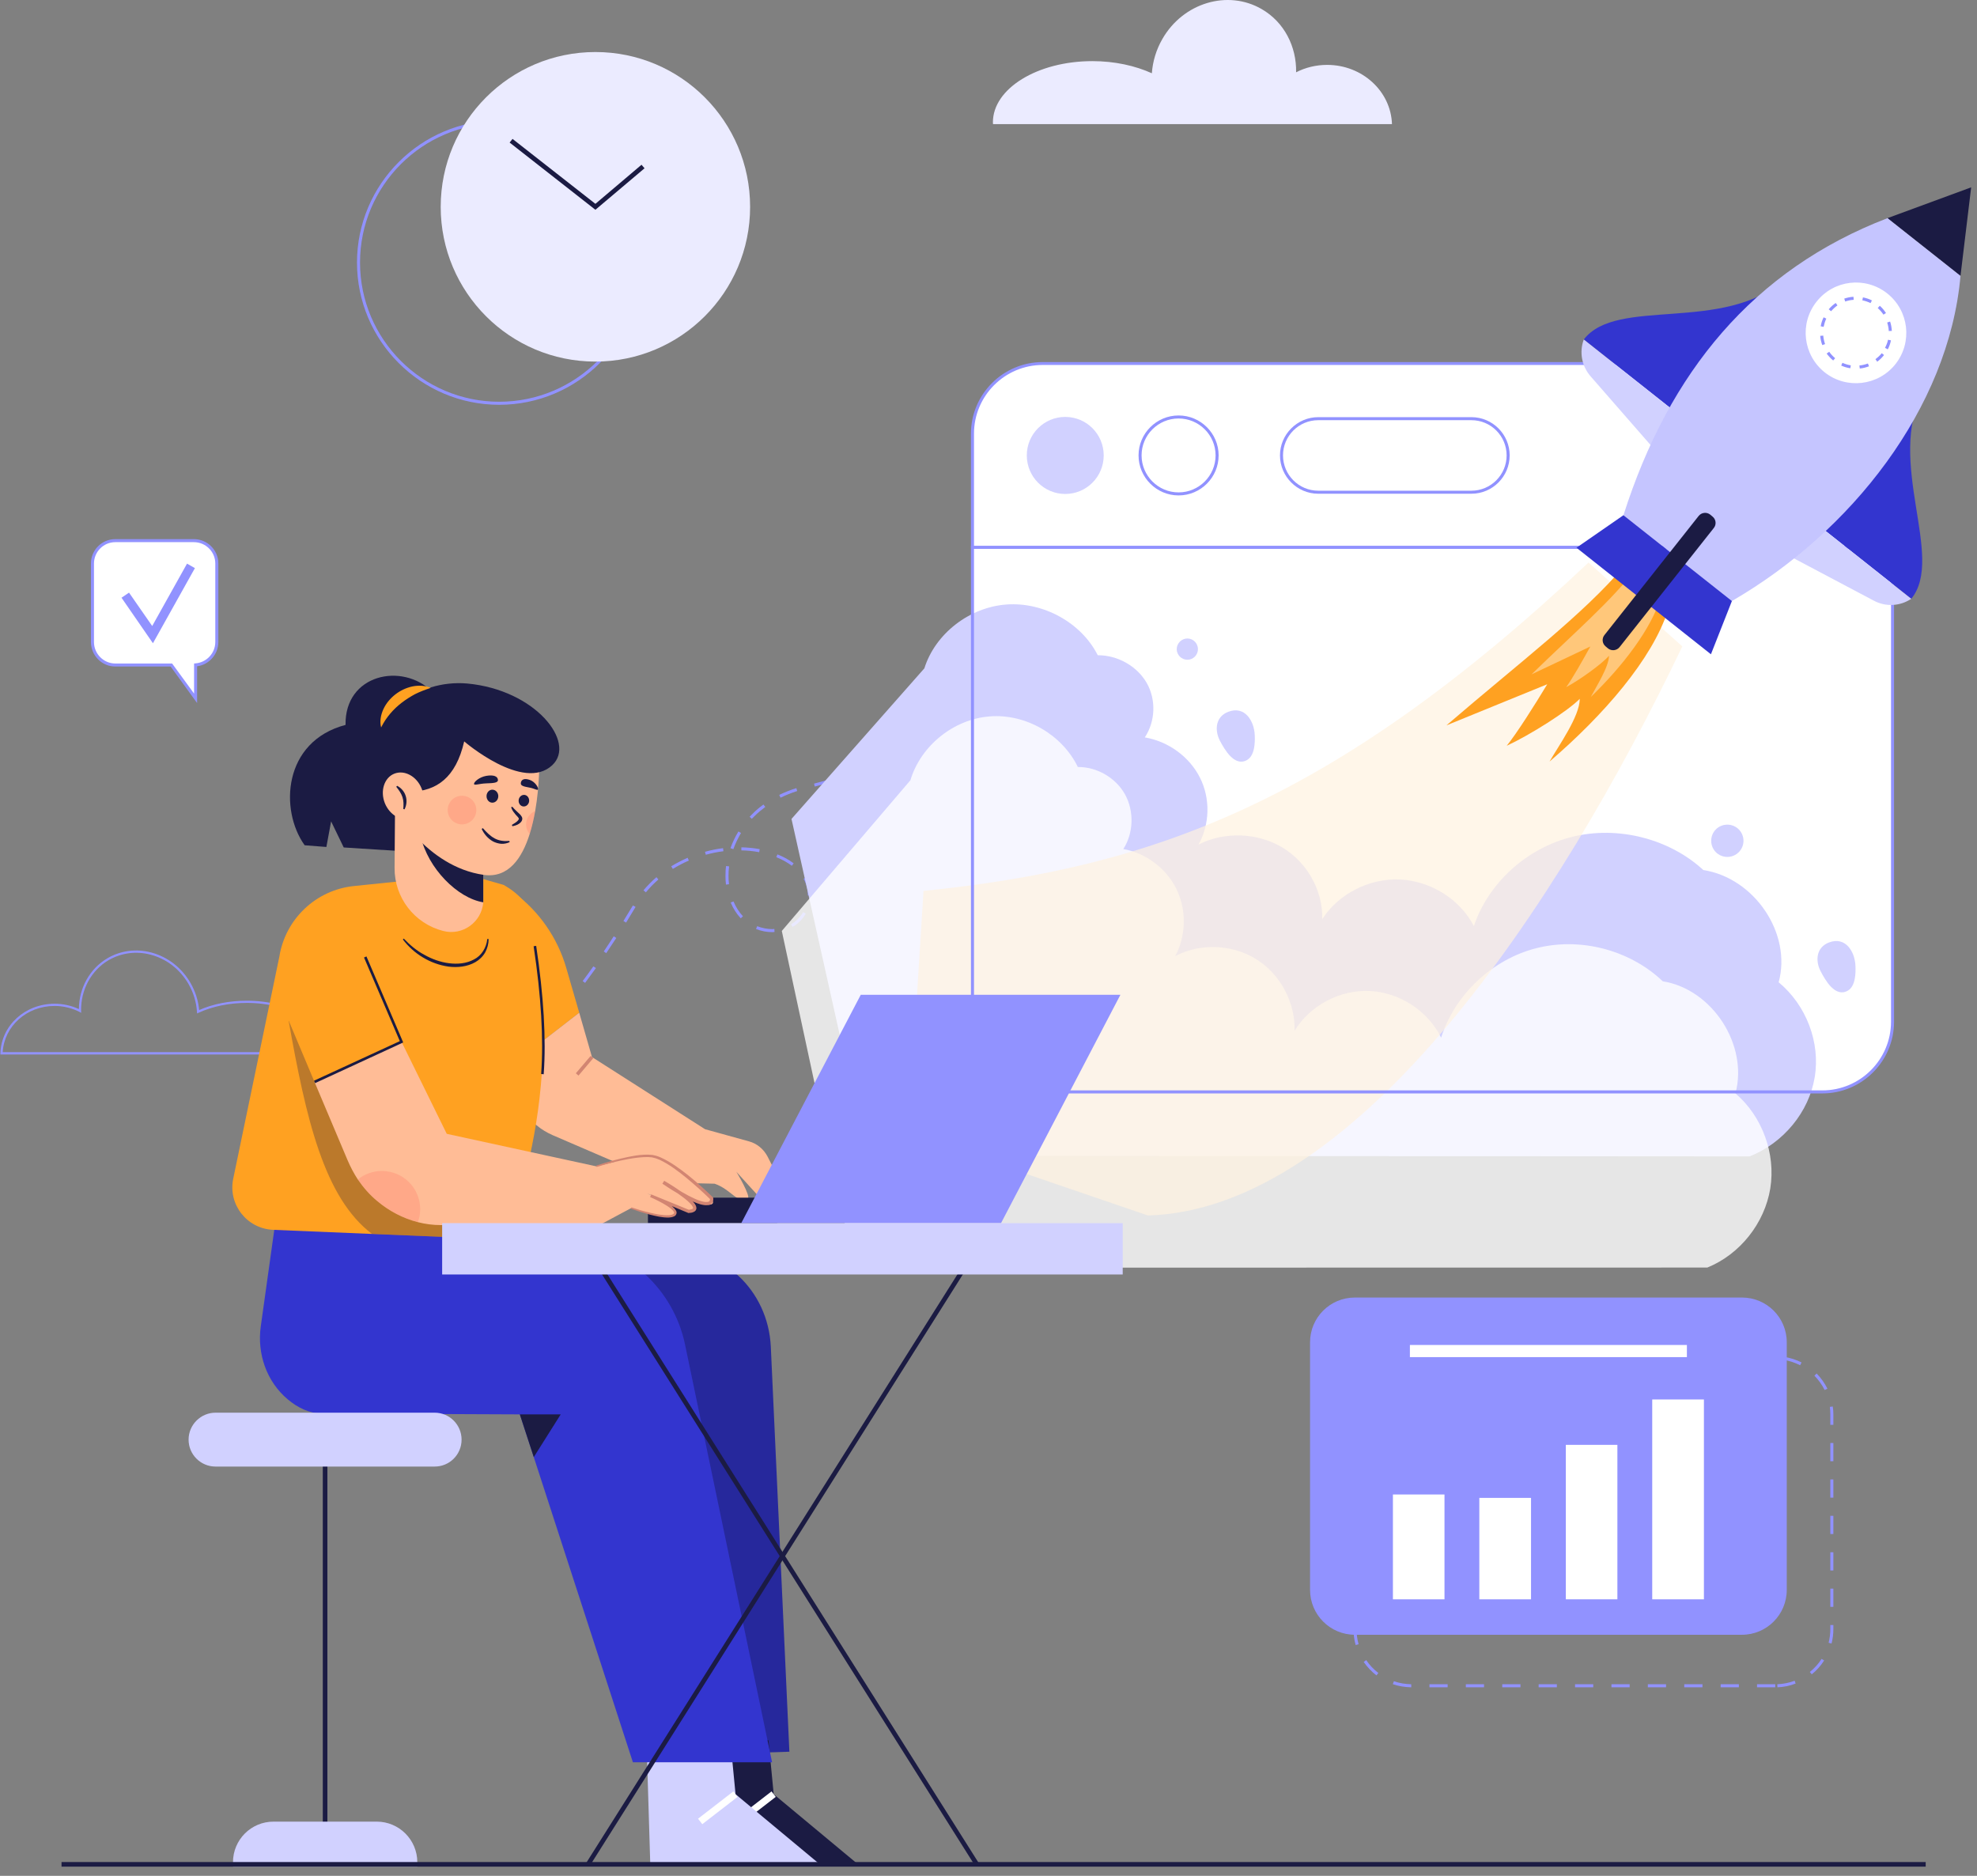 <svg width="156" height="148" viewBox="0 0 156 148" fill="none" xmlns="http://www.w3.org/2000/svg">
<rect x="0" y="0" width="156" height="148" fill="#808080" stroke="none"/>
<path d="M38.452 86.059L38.289 85.886L39.323 84.9L39.495 85.073L38.452 86.059ZM40.52 84.067L40.357 83.895C40.692 83.57 41.027 83.225 41.362 82.88L41.535 83.043C41.2 83.388 40.864 83.732 40.52 84.067ZM42.521 81.99L42.339 81.827C42.655 81.482 42.98 81.118 43.287 80.755L43.469 80.917C43.162 81.281 42.837 81.645 42.521 81.99ZM44.397 79.816L44.215 79.663C44.512 79.299 44.819 78.926 45.106 78.543L45.297 78.687C45.001 79.07 44.704 79.453 44.397 79.816ZM46.169 77.547L45.977 77.404C46.264 77.03 46.542 76.638 46.819 76.245L47.021 76.379C46.733 76.772 46.456 77.164 46.169 77.547ZM47.834 75.202L47.643 75.068C47.911 74.672 48.173 74.273 48.428 73.871L48.629 74.005C48.367 74.407 48.102 74.806 47.834 75.202ZM60.951 73.545C60.51 73.545 60.06 73.459 59.658 73.296L59.745 73.076C60.127 73.22 60.539 73.306 60.951 73.306C61.008 73.296 61.056 73.296 61.104 73.296L61.114 73.536C61.056 73.536 60.999 73.536 60.951 73.545ZM62.54 73.134L62.416 72.923C62.818 72.693 63.143 72.368 63.373 71.966L63.584 72.081C63.335 72.521 62.971 72.885 62.54 73.134ZM49.404 72.789L49.194 72.665C49.449 72.256 49.698 71.848 49.941 71.439L50.151 71.554C49.902 71.969 49.654 72.381 49.404 72.789ZM58.452 72.454C58.127 72.109 57.858 71.688 57.657 71.209L57.878 71.123C58.069 71.573 58.318 71.966 58.624 72.291L58.452 72.454ZM63.976 70.654L63.737 70.644L63.746 70.587C63.746 70.223 63.67 69.879 63.526 69.572C63.494 69.489 63.456 69.409 63.411 69.333L63.622 69.218C63.667 69.301 63.708 69.384 63.746 69.467C63.9 69.802 63.986 70.195 63.986 70.587L63.976 70.654ZM50.965 70.405L50.774 70.242C51.09 69.879 51.434 69.524 51.798 69.208L51.951 69.39C51.597 69.697 51.262 70.041 50.965 70.405ZM57.284 69.792C57.255 69.563 57.246 69.333 57.246 69.103C57.246 68.845 57.255 68.586 57.294 68.328L57.533 68.356C57.495 68.605 57.485 68.854 57.485 69.103C57.485 69.323 57.495 69.543 57.523 69.764L57.284 69.792ZM53.09 68.557L52.966 68.347C53.378 68.098 53.809 67.878 54.259 67.677L54.354 67.897C53.914 68.088 53.493 68.308 53.09 68.557ZM62.483 68.308C62.128 68.04 61.717 67.811 61.257 67.629L61.343 67.409C61.832 67.6 62.263 67.839 62.626 68.117L62.483 68.308ZM55.695 67.437L55.628 67.207C56.097 67.073 56.575 66.978 57.054 66.92L57.083 67.16C56.614 67.217 56.145 67.313 55.695 67.437ZM59.907 67.236C59.448 67.15 58.979 67.102 58.5 67.093V66.853C58.998 66.863 59.486 66.911 59.946 66.997L59.907 67.236ZM57.868 66.997L57.638 66.92C57.801 66.461 58.012 66.02 58.27 65.599L58.471 65.723C58.232 66.135 58.021 66.556 57.868 66.997ZM59.323 64.603L59.151 64.441C59.221 64.364 59.294 64.29 59.371 64.22C59.63 63.952 59.926 63.703 60.242 63.474L60.386 63.665C60.08 63.895 59.792 64.134 59.534 64.393C59.464 64.463 59.393 64.533 59.323 64.603ZM61.592 62.937L61.487 62.717C61.918 62.507 62.377 62.325 62.837 62.181L62.904 62.411C62.454 62.554 62.014 62.727 61.592 62.937ZM64.292 62.057L64.235 61.827C64.704 61.702 65.163 61.578 65.613 61.453L65.68 61.683C65.23 61.808 64.761 61.932 64.292 62.057ZM67.059 61.272L66.992 61.042C67.452 60.898 67.911 60.745 68.352 60.592L68.428 60.812C67.988 60.975 67.528 61.128 67.059 61.272ZM69.778 60.314L69.692 60.094C70.142 59.922 70.592 59.74 71.023 59.558L71.109 59.768C70.678 59.96 70.228 60.142 69.778 60.314ZM72.421 59.175L72.325 58.964L73.617 58.332L73.713 58.553L72.421 59.175ZM75.005 57.911L74.9 57.7L76.193 57.069L76.298 57.289L75.005 57.911ZM77.591 56.657L77.485 56.437L78.778 55.814L78.883 56.025L77.591 56.657ZM80.175 55.403L80.07 55.192L81.363 54.56L81.468 54.771L80.175 55.403ZM82.751 54.148L82.655 53.938L83.938 53.306L84.043 53.526L82.751 54.148Z" fill="#9192FF"/>
<path d="M78.348 9.648C78.348 9.696 78.348 9.744 78.357 9.792H109.837C109.751 7.197 107.491 5.12 104.724 5.12C103.834 5.12 103.001 5.33 102.273 5.704C102.311 3.684 101.345 1.75 99.554 0.716C96.873 -0.835 93.36 0.218 91.723 3.071C91.225 3.933 90.957 4.861 90.89 5.78C89.578 5.187 87.96 4.823 86.198 4.823C81.861 4.823 78.348 6.987 78.348 9.648Z" fill="#EBEBFF"/>
<path fill-rule="evenodd" clip-rule="evenodd" d="M25.986 83.196H0.031V83.11C0.098 80.908 1.975 79.194 4.311 79.194C4.971 79.194 5.632 79.338 6.226 79.615C6.235 77.94 7.097 76.408 8.495 75.594C9.538 74.991 10.764 74.838 11.951 75.154C13.253 75.508 14.344 76.36 15.034 77.557C15.417 78.227 15.646 78.945 15.713 79.692C16.824 79.204 18.117 78.955 19.476 78.955C23.076 78.955 25.996 80.764 25.996 82.995C25.996 83.033 25.996 83.081 25.996 83.12L25.986 83.196ZM0.213 83.014H25.814C25.814 83.008 25.814 82.998 25.814 82.986C25.814 80.86 22.971 79.127 19.476 79.127C18.098 79.127 16.776 79.395 15.675 79.903L15.551 79.96L15.541 79.826C15.493 79.06 15.273 78.333 14.881 77.643C14.21 76.485 13.157 75.661 11.903 75.326C10.764 75.02 9.586 75.173 8.581 75.748C7.202 76.552 6.369 78.084 6.398 79.759L6.408 79.912L6.274 79.836C5.67 79.529 4.991 79.367 4.301 79.367C2.109 79.367 0.328 80.965 0.213 83.014Z" fill="#9192FF"/>
<path d="M76.74 80.611C76.74 83.675 79.22 86.154 82.274 86.154H143.797C146.851 86.154 149.34 83.675 149.34 80.611V43.186H76.74V80.611Z" fill="white"/>
<path d="M72.939 52.731C73.791 50.012 76.472 47.916 79.401 47.695C82.34 47.475 85.337 49.141 86.62 51.697C88.18 51.688 89.712 52.549 90.478 53.871C91.235 55.192 91.177 56.906 90.335 58.179C92.202 58.495 93.868 59.72 94.691 61.367C95.514 63.004 95.466 65.024 94.576 66.633C96.615 65.589 99.239 65.685 101.201 66.872C103.164 68.059 104.399 70.29 104.332 72.521C105.605 70.529 108.047 69.275 110.478 69.39C112.901 69.505 115.218 70.96 116.3 73.067C117.439 69.658 120.483 66.901 124.074 66.02C127.673 65.139 131.714 66.164 134.404 68.643C138.454 69.275 141.403 73.67 140.35 77.499C142.532 79.309 143.653 82.248 143.193 84.996C142.743 87.734 140.723 90.185 138.061 91.238L68.391 91.19L62.455 64.613L72.939 52.731Z" fill="#D1D1FF"/>
<g opacity="0.8">
<path d="M71.838 61.559C72.652 58.83 75.256 56.743 78.09 56.523C80.924 56.293 83.815 57.959 85.05 60.515C86.553 60.496 88.047 61.367 88.774 62.679C89.502 64 89.454 65.714 88.64 66.987C90.44 67.313 92.049 68.529 92.843 70.175C93.638 71.813 93.59 73.842 92.728 75.441C94.701 74.398 97.228 74.493 99.124 75.68C101.02 76.858 102.216 79.089 102.149 81.329C103.375 79.328 105.74 78.074 108.085 78.189C110.431 78.294 112.671 79.759 113.715 81.865C114.816 78.447 117.755 75.69 121.23 74.809C124.706 73.928 128.602 74.943 131.207 77.423C135.113 78.045 137.966 82.44 136.941 86.269C139.057 88.079 140.13 91.018 139.689 93.766C139.239 96.514 137.296 98.965 134.72 100.008L67.405 100.018L61.69 73.45L71.838 61.559Z" fill="white"/>
</g>
<path opacity="0.7" d="M125.346 44.383C105.183 63.349 90.879 68.462 72.871 70.29L71.674 89.438L90.583 95.901C107.098 95.422 122.952 71.506 132.747 50.998L125.346 44.383Z" fill="#FFF2E0"/>
<path d="M128.188 44.632C124.904 48.509 119.963 52.215 114.133 57.231L122.089 53.986C121.112 55.604 119.686 57.863 118.891 58.84C120.729 57.988 123.678 56.13 124.655 55.135C124.655 56.513 122.998 58.821 122.271 60.084C126.512 56.446 130.38 52.013 131.625 48.117L128.188 44.632Z" fill="#FFA121"/>
<path opacity="0.4" d="M129.118 44.823C127.174 47.399 124.273 49.869 120.846 53.21L125.489 51.008C124.905 52.071 124.053 53.574 123.584 54.215C124.656 53.641 126.389 52.396 126.964 51.736C126.944 52.636 125.958 54.158 125.527 54.991C128.026 52.569 130.305 49.629 131.071 47.073L129.118 44.823Z" fill="white"/>
<path d="M99.009 57.997C99.038 58.6 99.009 59.605 98.406 59.96C97.41 60.534 96.625 59.127 96.252 58.428C95.821 57.576 95.927 56.532 96.922 56.159C98.224 55.661 98.962 56.877 99.009 57.997Z" fill="#D1D1FF"/>
<path d="M146.409 76.197C146.438 76.8 146.409 77.815 145.806 78.16C144.81 78.734 144.025 77.327 143.661 76.628C143.221 75.786 143.326 74.733 144.322 74.359C145.624 73.861 146.361 75.077 146.409 76.197Z" fill="#D1D1FF"/>
<path d="M94.527 51.219C94.527 51.678 94.154 52.052 93.694 52.052C93.234 52.052 92.852 51.678 92.852 51.219C92.852 50.759 93.234 50.376 93.694 50.376C94.154 50.376 94.527 50.759 94.527 51.219Z" fill="#D1D1FF"/>
<path d="M137.574 66.336C137.574 67.045 137 67.609 136.301 67.609C135.592 67.609 135.027 67.045 135.027 66.336C135.027 65.628 135.592 65.063 136.301 65.063C137 65.063 137.574 65.628 137.574 66.336Z" fill="#D1D1FF"/>
<path fill-rule="evenodd" clip-rule="evenodd" d="M143.796 86.269H82.273C79.152 86.269 76.615 83.732 76.615 80.611V43.062H149.455V80.611C149.455 83.732 146.917 86.269 143.796 86.269ZM76.855 43.301V80.611C76.855 83.598 79.286 86.03 82.273 86.03H143.796C146.783 86.03 149.215 83.598 149.215 80.611V43.301H76.855Z" fill="#9192FF"/>
<path d="M143.797 28.681H82.274C79.22 28.681 76.74 31.161 76.74 34.225V43.186H149.34V34.225C149.34 31.161 146.851 28.681 143.797 28.681Z" fill="white"/>
<path fill-rule="evenodd" clip-rule="evenodd" d="M149.455 43.301H76.615V34.225C76.615 31.104 79.152 28.567 82.273 28.567H143.796C146.917 28.567 149.455 31.104 149.455 34.225V43.301ZM76.855 43.062H149.215V34.215C149.215 31.228 146.783 28.796 143.796 28.796H82.273C79.286 28.796 76.855 31.228 76.855 34.215V43.062Z" fill="#9192FF"/>
<path d="M87.091 35.929C87.091 37.614 85.732 38.973 84.056 38.973C82.381 38.973 81.022 37.614 81.022 35.929C81.022 34.253 82.381 32.894 84.056 32.894C85.732 32.894 87.091 34.253 87.091 35.929Z" fill="#D1D1FF"/>
<path d="M96.035 35.929C96.035 37.614 94.675 38.973 93 38.973C91.324 38.973 89.965 37.614 89.965 35.929C89.965 34.253 91.324 32.894 93 32.894C94.675 32.894 96.035 34.253 96.035 35.929Z" fill="white"/>
<path fill-rule="evenodd" clip-rule="evenodd" d="M92.999 39.088C91.257 39.088 89.84 37.671 89.84 35.929C89.84 34.196 91.257 32.779 92.999 32.779C94.742 32.779 96.159 34.196 96.159 35.929C96.159 37.671 94.742 39.088 92.999 39.088ZM92.999 33.018C91.391 33.018 90.079 34.321 90.079 35.929C90.079 37.537 91.391 38.849 92.999 38.849C94.608 38.849 95.919 37.537 95.919 35.929C95.919 34.321 94.608 33.018 92.999 33.018Z" fill="#9192FF"/>
<path d="M116.108 38.83H104.016C102.417 38.83 101.125 37.537 101.125 35.929C101.125 34.33 102.417 33.037 104.016 33.037H116.108C117.707 33.037 119.009 34.33 119.009 35.929C119.009 37.537 117.707 38.83 116.108 38.83Z" fill="white"/>
<path fill-rule="evenodd" clip-rule="evenodd" d="M116.108 38.954H104.016C102.36 38.954 101 37.595 101 35.929C101 34.273 102.36 32.913 104.016 32.913H116.108C117.774 32.913 119.124 34.273 119.124 35.929C119.124 37.595 117.774 38.954 116.108 38.954ZM104.016 33.152C102.484 33.152 101.239 34.397 101.239 35.929C101.239 37.461 102.484 38.715 104.016 38.715H116.108C117.64 38.715 118.884 37.461 118.884 35.929C118.884 34.397 117.64 33.152 116.108 33.152H104.016Z" fill="#9192FF"/>
<path d="M140.787 22.075C135.933 26.317 127.575 23.396 124.971 26.786L132.4 32.664L140.787 22.075Z" fill="#3335CF"/>
<path d="M124.971 26.786C124.608 27.772 124.809 28.882 125.498 29.677L130.764 35.709L132.401 32.664L124.971 26.786Z" fill="#D1D1FF"/>
<path d="M151.77 30.778C148.754 36.465 153.512 43.942 150.812 47.245L143.393 41.367L151.77 30.778Z" fill="#3335CF"/>
<path d="M150.811 47.245C149.931 47.829 148.81 47.896 147.872 47.399L140.797 43.655L143.391 41.367L150.811 47.245Z" fill="#D1D1FF"/>
<path d="M155.54 14.78L148.934 17.212L154.697 21.769L155.54 14.78Z" fill="#1B1B43"/>
<path d="M154.698 21.769C153.77 32.233 146.043 41.989 136.661 47.418L128.102 40.649C131.692 29.352 138.375 21.271 148.935 17.212L154.698 21.769Z" fill="#C5C5FF"/>
<path d="M128.102 40.649L124.396 43.215L135.005 51.621L136.661 47.418L128.102 40.649Z" fill="#3335CF"/>
<path d="M149.566 28.729C148.206 30.443 145.707 30.74 143.984 29.38C142.27 28.011 141.973 25.522 143.342 23.799C144.702 22.075 147.191 21.788 148.915 23.148C150.638 24.517 150.925 27.006 149.566 28.729Z" fill="white"/>
<path d="M146.75 29.074L146.721 28.835C146.951 28.815 147.171 28.758 147.392 28.681L147.478 28.902C147.238 28.988 146.999 29.055 146.75 29.074ZM146.003 29.055C145.754 29.017 145.515 28.949 145.285 28.844L145.381 28.624C145.592 28.72 145.812 28.787 146.042 28.825L146.003 29.055ZM148.129 28.538L147.985 28.337C148.167 28.203 148.339 28.049 148.483 27.868L148.665 28.011C148.512 28.212 148.33 28.385 148.129 28.538ZM144.653 28.442C144.452 28.279 144.29 28.097 144.136 27.896L144.337 27.753C144.471 27.944 144.625 28.107 144.807 28.26L144.653 28.442ZM148.962 27.561L148.741 27.446C148.847 27.245 148.933 27.035 148.981 26.805L149.211 26.853C149.163 27.102 149.077 27.341 148.962 27.561ZM143.792 27.226C143.705 26.996 143.648 26.747 143.629 26.498L143.868 26.479C143.887 26.709 143.935 26.929 144.012 27.149L143.792 27.226ZM149.038 26.116C149.029 25.886 148.981 25.666 148.914 25.445L149.144 25.369C149.22 25.608 149.268 25.857 149.278 26.106L149.038 26.116ZM143.897 25.79L143.667 25.742C143.706 25.503 143.782 25.263 143.897 25.034L144.108 25.139C144.012 25.34 143.945 25.56 143.897 25.79ZM148.617 24.823C148.493 24.632 148.339 24.459 148.167 24.306L148.33 24.124C148.521 24.297 148.684 24.488 148.818 24.699L148.617 24.823ZM144.481 24.555L144.299 24.402C144.462 24.21 144.653 24.038 144.854 23.904L144.988 24.095C144.803 24.229 144.634 24.383 144.481 24.555ZM147.602 23.913C147.401 23.818 147.181 23.741 146.951 23.693L146.999 23.463C147.248 23.511 147.487 23.588 147.707 23.703L147.602 23.913ZM145.601 23.789L145.525 23.559C145.764 23.483 146.003 23.425 146.252 23.416L146.271 23.655C146.042 23.668 145.818 23.712 145.601 23.789Z" fill="#9192FF"/>
<path d="M126.887 51.161L126.705 51.008C126.427 50.788 126.379 50.386 126.599 50.108L134.038 40.706C134.259 40.429 134.67 40.381 134.948 40.601L135.13 40.754C135.407 40.974 135.455 41.377 135.235 41.654L127.796 51.056C127.576 51.334 127.164 51.382 126.887 51.161Z" fill="#1B1B43"/>
<path d="M140.08 133.125H138.644V132.885H140.08V133.125ZM137.208 133.125H135.772V132.885H137.208V133.125ZM134.336 133.125H132.9V132.885H134.336V133.125ZM131.464 133.125H130.027V132.885H131.464V133.125ZM128.591 133.125H127.155V132.885H128.591V133.125ZM125.719 133.125H124.283V132.885H125.719V133.125ZM122.847 133.125H121.411V132.885H122.847V133.125ZM119.975 133.125H118.539V132.885H119.975V133.125ZM117.102 133.125H115.666V132.885H117.102V133.125ZM114.23 133.125H112.794V132.885H114.23V133.125ZM111.358 133.125C110.86 133.115 110.372 133.039 109.903 132.876L109.989 132.646C110.429 132.799 110.889 132.876 111.358 132.885V133.125ZM140.252 133.125L140.243 132.885C140.712 132.866 141.172 132.771 141.612 132.608L141.689 132.828C141.229 133.01 140.75 133.106 140.252 133.125ZM108.61 132.187C108.227 131.88 107.883 131.526 107.605 131.124L107.806 130.98C108.065 131.373 108.39 131.708 108.763 131.995L108.61 132.187ZM142.962 132.1L142.809 131.919C143.173 131.622 143.489 131.277 143.737 130.885L143.938 131.009C143.67 131.43 143.345 131.794 142.962 132.1ZM106.973 129.793C106.858 129.381 106.801 128.96 106.801 128.539V128.338H107.04V128.539C107.04 128.941 107.098 129.343 107.203 129.726L106.973 129.793ZM144.523 129.669L144.293 129.611C144.379 129.257 144.427 128.903 144.427 128.539V128.213H144.666V128.539C144.666 128.922 144.618 129.295 144.523 129.669ZM107.04 126.902H106.801V125.466H107.04V126.902ZM144.666 126.777H144.427V125.341H144.666V126.777ZM107.04 124.029H106.801V122.593H107.04V124.029ZM144.666 123.905H144.427V122.469H144.666V123.905ZM107.04 121.157H106.801V119.721H107.04V121.157ZM144.666 121.033H144.427V119.597H144.666V121.033ZM107.04 118.285H106.801V116.849H107.04V118.285ZM144.666 118.161H144.427V116.724H144.666V118.161ZM107.04 115.413H106.801V113.977H107.04V115.413ZM144.666 115.288H144.427V113.852H144.666V115.288ZM107.04 112.541H106.801V111.583C106.801 111.424 106.81 111.261 106.829 111.095L107.069 111.124C107.05 111.277 107.04 111.43 107.04 111.583V112.541ZM144.666 112.416H144.427V111.583C144.427 111.385 144.414 111.191 144.388 110.999L144.618 110.97C144.65 111.175 144.666 111.379 144.666 111.583V112.416ZM107.433 109.783L107.212 109.678C107.423 109.238 107.691 108.826 108.026 108.462L108.208 108.625C107.883 108.97 107.624 109.362 107.433 109.783ZM143.977 109.668C143.776 109.257 143.498 108.874 143.173 108.539L143.345 108.366C143.69 108.721 143.977 109.123 144.197 109.563L143.977 109.668ZM109.3 107.773L109.185 107.562C109.616 107.323 110.085 107.16 110.563 107.074L110.611 107.304C110.152 107.39 109.711 107.543 109.3 107.773ZM142.043 107.715C141.631 107.505 141.181 107.361 140.722 107.284L140.76 107.055C141.248 107.122 141.717 107.275 142.158 107.495L142.043 107.715ZM139.295 107.246H137.859V107.007H139.295V107.246ZM136.423 107.246H134.987V107.007H136.423V107.246ZM133.551 107.246H132.115V107.007H133.551V107.246ZM130.678 107.246H129.242V107.007H130.678V107.246ZM127.806 107.246H126.37V107.007H127.806V107.246ZM124.934 107.246H123.498V107.007H124.934V107.246ZM122.062 107.246H120.626V107.007H122.062V107.246ZM119.19 107.246H117.753V107.007H119.19V107.246ZM116.317 107.246H114.881V107.007H116.317V107.246ZM113.445 107.246H112.009V107.007H113.445V107.246Z" fill="#9192FF"/>
<path d="M137.457 128.979H106.906C104.953 128.979 103.373 127.39 103.373 125.437V105.906C103.373 103.953 104.953 102.373 106.906 102.373H137.457C139.41 102.373 140.989 103.953 140.989 105.906V125.437C140.989 127.39 139.41 128.979 137.457 128.979Z" fill="#9192FF"/>
<path d="M113.981 126.184H109.912V117.912H113.981V126.184Z" fill="white"/>
<path d="M120.809 126.184H116.73V118.18H120.809V126.184Z" fill="white"/>
<path d="M127.624 126.183H123.555V113.996H127.624V126.183Z" fill="white"/>
<path d="M134.452 126.184H130.373V110.415H134.452V126.184Z" fill="white"/>
<path d="M133.109 107.074H111.252V106.116H133.109V107.074Z" fill="white"/>
<path d="M44.691 76.398C44.002 73.995 42.537 71.889 40.527 70.405L39.713 69.811L40.402 84.01L45.706 79.902L44.691 76.398Z" fill="#FFA121"/>
<path d="M61.743 93.555L60.565 91.248C60.259 90.663 59.732 90.223 59.1 90.051L55.635 89.093L46.712 83.397L45.706 79.902L40.402 84.01L40.45 85.005C40.546 86.997 41.771 88.768 43.61 89.562L52.274 93.296L56.391 93.392C57.712 93.852 58.172 94.991 58.995 94.579C59.301 94.426 58.105 92.454 58.105 92.454L60.096 94.646L61.743 93.555Z" fill="#FFBC96"/>
<path d="M45.648 84.862L45.438 84.68L46.605 83.311L46.816 83.483L45.648 84.862Z" fill="#D28572"/>
<path d="M46.223 99.299L52.714 98.725C56.936 98.352 60.612 101.769 60.823 106.25L62.288 138.208L53.336 138.486L46.223 99.299Z" fill="#26289C"/>
<path d="M54.053 138.17L54.33 146.997H67.59L61.051 141.559L60.64 137.299L54.053 138.17Z" fill="#1B1B43"/>
<path d="M58.427 143.924L58.092 143.493L60.878 141.339L61.213 141.77L58.427 143.924Z" fill="white"/>
<path d="M51.041 138.17L51.309 146.997H64.579L58.04 141.559L57.628 137.299L51.041 138.17Z" fill="#D1D1FF"/>
<path d="M55.415 143.924L55.08 143.493L57.866 141.339L58.201 141.77L55.415 143.924Z" fill="white"/>
<path d="M60.923 139.041H49.941L42.12 114.963L41.019 111.592L25.375 111.525C24.417 111.516 23.488 111.066 22.703 110.405C21.037 109.007 20.271 106.796 20.578 104.642L21.947 94.857L45.193 97.873C49.597 98.447 53.158 101.75 54.058 106.097L60.923 139.041Z" fill="#3335CF"/>
<path d="M44.244 111.592L42.119 114.962L41.018 111.592H44.244Z" fill="#1B1B43"/>
<path d="M41.371 93.086C41.256 93.539 41.138 93.992 41.017 94.445L40.194 97.806L29.356 97.356L21.553 97.03C19.485 96.944 17.982 95.029 18.403 93L22.041 75.489C22.51 72.511 24.933 70.213 27.929 69.907L36.833 68.988L39.715 69.811C42.53 71.324 42.53 74.062 42.664 75.853C43.257 83.694 42.53 88.442 41.371 93.086Z" fill="#FFA121"/>
<path opacity="0.3" d="M34.019 92.521C33.914 92.971 41.142 93.986 41.018 94.445L40.194 97.806L29.357 97.356C25.575 94.503 24.148 88.28 22.77 80.496L34.019 92.521Z" fill="#1B1B43"/>
<path d="M31.864 74.053C32.342 74.56 32.879 75.01 33.491 75.335C34.085 75.671 34.745 75.91 35.425 75.996C36.095 76.082 36.804 76.025 37.398 75.699C37.991 75.403 38.384 74.771 38.451 74.081L38.556 74.091C38.556 74.455 38.46 74.819 38.288 75.135C38.106 75.46 37.828 75.728 37.512 75.91C36.861 76.283 36.095 76.35 35.387 76.264C34.669 76.159 33.98 75.91 33.367 75.537C32.754 75.173 32.218 74.684 31.787 74.12L31.864 74.053Z" fill="#1B1B43"/>
<path d="M42.902 84.756L42.701 84.737C42.902 81.98 42.701 78.581 42.107 74.656L42.309 74.627C42.902 78.572 43.103 81.98 42.902 84.756Z" fill="#1B1B43"/>
<path d="M61.333 96.504H51.127V94.493H61.333V96.504Z" fill="#1B1B43"/>
<path d="M78.988 96.504H58.49L67.921 78.486H88.409L78.988 96.504Z" fill="#9192FF"/>
<path d="M34.122 54.579C31.719 52.214 27.19 53.21 27.267 57.193C22.326 58.495 22.049 63.914 24.04 66.69L25.754 66.824L26.127 64.804L27.123 66.863L31.929 67.169L34.122 54.579Z" fill="#1B1B43"/>
<path d="M38.134 63.435V70.989C38.134 71.059 38.134 71.126 38.134 71.19C38.009 72.751 36.506 73.852 34.965 73.45C32.696 72.865 31.116 70.817 31.135 68.471L31.173 63.435H38.134Z" fill="#FFBC96"/>
<path d="M38.134 66.7V70.989C38.134 71.059 38.134 71.126 38.134 71.19C36.104 70.864 33.768 68.519 33.193 65.972L38.134 66.7Z" fill="#1B1B43"/>
<path d="M42.23 63.99C42.124 64.593 41.981 65.206 41.799 65.79C41.196 67.715 40.114 69.304 38.17 69.026C33.603 68.375 31.066 63.674 31.066 63.674L34.188 60.103L36.284 57.288L42.555 59.998C42.555 59.998 42.594 61.922 42.23 63.99Z" fill="#FFBC96"/>
<path d="M32.416 62.468C34.417 62.411 35.968 61.386 36.628 58.495C36.628 58.495 41.291 62.516 43.579 60.371C45.494 58.571 42.248 54.426 36.868 53.928C34.905 53.756 32.952 54.368 31.42 55.594C28.816 57.681 28.567 62.545 30.999 64.22L32.416 62.468Z" fill="#1B1B43"/>
<path d="M30.073 57.394C29.948 56.925 30.044 56.398 30.255 55.948C30.465 55.489 30.801 55.096 31.193 54.79C31.586 54.483 32.055 54.263 32.543 54.158C33.022 54.062 33.539 54.081 33.989 54.273C33.52 54.426 33.127 54.579 32.744 54.77C32.371 54.972 32.026 55.192 31.701 55.441C31.375 55.69 31.069 55.977 30.801 56.293C30.533 56.609 30.293 56.953 30.073 57.394Z" fill="#FFA121"/>
<path d="M33.268 62.209C33.651 63.176 33.316 64.22 32.522 64.546C31.717 64.862 30.76 64.335 30.367 63.368C29.985 62.401 30.32 61.357 31.114 61.041C31.919 60.725 32.876 61.242 33.268 62.209Z" fill="#FFBC96"/>
<path d="M31.823 63.827C31.852 63.492 31.852 63.176 31.756 62.889C31.66 62.592 31.478 62.343 31.268 62.075L31.335 61.999C31.641 62.152 31.909 62.449 32.014 62.803C32.129 63.157 32.081 63.55 31.919 63.856L31.823 63.827Z" fill="#1B1B43"/>
<path d="M39.319 62.813C39.319 63.1 39.109 63.33 38.85 63.33C38.592 63.33 38.391 63.1 38.391 62.813C38.391 62.535 38.592 62.305 38.85 62.305C39.109 62.305 39.319 62.535 39.319 62.813Z" fill="#1B1B43"/>
<path d="M41.751 63.224C41.722 63.473 41.511 63.655 41.282 63.627C41.052 63.598 40.899 63.368 40.927 63.119C40.956 62.87 41.167 62.688 41.396 62.717C41.617 62.746 41.779 62.966 41.751 63.224Z" fill="#1B1B43"/>
<path d="M39.291 61.53C39.31 61.769 38.927 61.788 38.362 61.807C37.797 61.827 37.404 61.999 37.404 61.846C37.395 61.693 37.816 61.31 38.371 61.214C38.946 61.118 39.271 61.243 39.291 61.53Z" fill="#1B1B43"/>
<path d="M41.099 61.76C41.051 61.999 41.338 62.056 41.75 62.133C42.171 62.2 42.439 62.411 42.459 62.267C42.478 62.114 42.219 61.683 41.817 61.539C41.396 61.386 41.147 61.482 41.099 61.76Z" fill="#1B1B43"/>
<path d="M40.42 63.646C40.535 63.78 40.65 63.895 40.774 64.009L40.956 64.182C41.023 64.239 41.09 64.306 41.148 64.402C41.186 64.45 41.205 64.507 41.215 64.584C41.215 64.651 41.196 64.718 41.167 64.775C41.1 64.881 41.023 64.948 40.947 64.996C40.784 65.111 40.602 65.149 40.43 65.187L40.391 65.082C40.535 64.986 40.688 64.909 40.803 64.804C40.851 64.756 40.908 64.699 40.928 64.651C40.947 64.603 40.947 64.594 40.918 64.536C40.861 64.44 40.698 64.306 40.602 64.163C40.487 64.029 40.391 63.875 40.334 63.694L40.42 63.646Z" fill="#1B1B43"/>
<path d="M38.102 65.34C38.379 65.656 38.676 65.953 39.021 66.144C39.375 66.336 39.767 66.384 40.189 66.346L40.218 66.441C40.016 66.537 39.787 66.585 39.557 66.575C39.327 66.556 39.097 66.489 38.896 66.384C38.485 66.154 38.188 65.79 38.006 65.398L38.102 65.34Z" fill="#1B1B43"/>
<path opacity="0.2" d="M37.586 63.914C37.586 64.536 37.078 65.043 36.456 65.043C35.834 65.043 35.326 64.536 35.326 63.914C35.326 63.282 35.834 62.784 36.456 62.784C37.078 62.784 37.586 63.282 37.586 63.914Z" fill="#FE5B52"/>
<path opacity="0.2" d="M42.228 63.99C42.123 64.594 41.979 65.206 41.797 65.79C41.615 65.589 41.51 65.331 41.51 65.043C41.51 64.565 41.807 64.163 42.228 63.99Z" fill="#FE5B52"/>
<path d="M29.307 77.384L22.768 80.496L24.816 85.359L31.681 82.19L29.307 77.384Z" fill="#FFA121"/>
<path d="M53.539 94.244C53.357 94.158 53.242 94.101 53.242 94.101L53.309 93.967C53.309 93.967 53.434 94.024 53.606 94.12L53.539 94.244Z" fill="#C5C5FF"/>
<path d="M56.248 94.924C56.037 95.345 54.419 94.598 53.663 94.235C54.247 94.56 55.262 95.192 54.812 95.546C54.448 95.814 53.653 95.23 51.049 94.148C51.442 94.33 53.768 95.441 53.184 95.862C52.543 96.322 49.805 95.316 49.805 95.316L47.421 96.59H44.673L34.802 96.657C34.18 96.657 33.567 96.58 32.974 96.427C31.805 96.13 30.695 95.546 29.766 94.761C29.173 94.273 28.665 93.689 28.234 93.057C27.918 92.578 27.65 92.061 27.421 91.525L24.816 85.359L31.681 82.19L35.252 89.457L47.057 92.023L50.35 91.2C51.059 91.018 52.064 91.314 52.686 91.698C54.199 92.626 56.449 94.522 56.248 94.924Z" fill="#FFBC96"/>
<path opacity="0.2" d="M33.157 95.403C33.157 95.766 33.09 96.111 32.975 96.427C31.807 96.13 30.697 95.546 29.768 94.761C29.175 94.273 28.667 93.689 28.236 93.057C28.763 92.636 29.414 92.387 30.132 92.387C31.807 92.387 33.157 93.737 33.157 95.403Z" fill="#FE5B52"/>
<path d="M47.039 91.966C47.862 91.698 48.686 91.458 49.538 91.286C49.959 91.2 50.39 91.123 50.821 91.104C51.038 91.091 51.258 91.097 51.481 91.123C51.596 91.142 51.702 91.171 51.816 91.2C51.922 91.228 52.018 91.276 52.123 91.315C52.927 91.678 53.626 92.195 54.306 92.731C54.986 93.277 55.617 93.852 56.24 94.455L56.268 94.484L56.278 94.522C56.297 94.646 56.278 94.771 56.211 94.886C56.163 94.943 56.115 95.001 56.058 95.02C56 95.058 55.943 95.077 55.886 95.077C55.665 95.115 55.464 95.068 55.273 95.02C54.89 94.914 54.555 94.742 54.21 94.57C53.875 94.397 53.54 94.206 53.224 94.005C52.889 93.813 52.582 93.593 52.267 93.392L52.41 93.162C52.975 93.488 53.521 93.842 54.038 94.235C54.296 94.436 54.555 94.646 54.775 94.914C54.832 94.981 54.88 95.058 54.919 95.154C54.938 95.202 54.947 95.259 54.947 95.326C54.947 95.393 54.928 95.46 54.88 95.508C54.794 95.613 54.689 95.642 54.603 95.671C54.507 95.69 54.421 95.7 54.334 95.7L54.315 95.709L54.287 95.69L51.3 94.445L51.395 94.235C51.864 94.455 52.314 94.685 52.755 94.972C52.965 95.125 53.186 95.259 53.348 95.527C53.387 95.594 53.406 95.69 53.367 95.786C53.329 95.881 53.262 95.939 53.195 95.968C53.052 96.035 52.917 96.054 52.783 96.063C52.247 96.073 51.749 95.948 51.252 95.824C50.754 95.69 50.266 95.537 49.787 95.364L49.825 95.259C50.304 95.422 50.792 95.565 51.29 95.68C51.778 95.795 52.286 95.9 52.774 95.881C53.004 95.872 53.281 95.766 53.176 95.613C53.061 95.431 52.841 95.278 52.64 95.144C52.219 94.876 51.759 94.646 51.3 94.445L51.386 94.235L54.382 95.46L54.325 95.451C54.401 95.441 54.478 95.431 54.535 95.412C54.603 95.403 54.66 95.374 54.679 95.345C54.718 95.336 54.66 95.183 54.574 95.077C54.382 94.847 54.133 94.637 53.875 94.445C53.367 94.062 52.822 93.718 52.276 93.392L52.42 93.162C52.736 93.363 53.042 93.584 53.358 93.775C53.674 93.976 53.999 94.158 54.334 94.34C54.66 94.503 54.995 94.675 55.34 94.771C55.512 94.819 55.694 94.857 55.838 94.828L55.895 94.819C55.905 94.809 55.914 94.799 55.933 94.799C55.962 94.79 55.972 94.761 55.991 94.752C56.02 94.704 56.029 94.627 56.02 94.579L56.058 94.637C55.455 94.043 54.813 93.469 54.153 92.923C53.492 92.387 52.803 91.86 52.046 91.506L51.749 91.391C51.654 91.362 51.558 91.343 51.453 91.315C51.248 91.289 51.041 91.283 50.83 91.295C50.409 91.314 49.988 91.372 49.567 91.449C48.724 91.602 47.891 91.822 47.077 92.071L47.039 91.966Z" fill="#D28572"/>
<path d="M24.866 85.455L24.779 85.264L31.548 82.143L28.724 75.546L28.915 75.46L31.816 82.248L24.866 85.455Z" fill="#1B1B43"/>
<path d="M25.834 145.264H25.471V114.34H25.834V145.264Z" fill="#1B1B43"/>
<path d="M34.297 115.709H17.006C15.838 115.709 14.881 114.762 14.881 113.584C14.881 112.416 15.838 111.458 17.006 111.458H34.297C35.475 111.458 36.422 112.416 36.422 113.584C36.422 114.762 35.475 115.709 34.297 115.709Z" fill="#D1D1FF"/>
<path d="M32.928 147.275H18.385V146.921C18.385 145.159 19.811 143.723 21.582 143.723H29.73C31.492 143.723 32.928 145.159 32.928 146.921V147.275Z" fill="#D1D1FF"/>
<path d="M76.91 147.16L46.264 98.582L46.57 98.39L77.217 146.969L76.91 147.16Z" fill="#1B1B43"/>
<path d="M46.57 147.16L46.264 146.969L76.91 98.39L77.217 98.582L46.57 147.16Z" fill="#1B1B43"/>
<path d="M88.59 100.554H34.889V96.504H88.59V100.554Z" fill="#D1D1FF"/>
<path fill-rule="evenodd" clip-rule="evenodd" d="M39.391 31.937C33.206 31.937 28.17 26.901 28.17 20.716C28.17 14.531 33.206 9.495 39.391 9.495C45.585 9.495 50.621 14.531 50.621 20.716C50.621 26.901 45.585 31.937 39.391 31.937ZM39.391 9.734C33.34 9.734 28.409 14.655 28.409 20.716C28.409 26.767 33.34 31.697 39.391 31.697C45.451 31.697 50.382 26.767 50.382 20.716C50.382 14.655 45.451 9.734 39.391 9.734Z" fill="#9192FF"/>
<path d="M59.189 16.321C59.189 23.061 53.722 28.528 46.982 28.528C40.242 28.528 34.775 23.061 34.775 16.321C34.775 9.572 40.242 4.105 46.982 4.105C53.722 4.105 59.189 9.572 59.189 16.321Z" fill="#EBEBFF"/>
<path d="M46.982 16.551L40.213 11.247L40.443 10.96L46.982 16.082L50.62 12.999L50.859 13.277L46.982 16.551Z" fill="#1B1B43"/>
<path d="M15.293 42.65H9.099C8.103 42.65 7.289 43.454 7.289 44.459V50.654C7.289 51.659 8.103 52.463 9.099 52.463H13.522L15.427 55.096V52.454C16.365 52.387 17.102 51.611 17.102 50.654V44.459C17.102 43.454 16.298 42.65 15.293 42.65Z" fill="white"/>
<path fill-rule="evenodd" clip-rule="evenodd" d="M15.553 55.47L13.466 52.588H9.1C8.037 52.588 7.176 51.717 7.176 50.654V44.459C7.176 43.397 8.037 42.535 9.1 42.535H15.295C16.357 42.535 17.229 43.397 17.229 44.459V50.654C17.229 51.621 16.501 52.444 15.553 52.569V55.47ZM9.1 42.775C8.171 42.775 7.415 43.531 7.415 44.459V50.654C7.415 51.583 8.171 52.349 9.1 52.349H13.581L15.314 54.723V52.349L15.419 52.339C16.3 52.272 16.989 51.535 16.989 50.654V44.459C16.989 43.531 16.233 42.775 15.295 42.775H9.1Z" fill="#9192FF"/>
<path d="M12.068 50.75L9.588 47.159L10.181 46.757L12.01 49.39L14.758 44.469L15.38 44.823L12.068 50.75Z" fill="#9192FF"/>
<path d="M151.951 147.275H4.855V146.911H151.951V147.275Z" fill="#1B1B43"/>
</svg>
